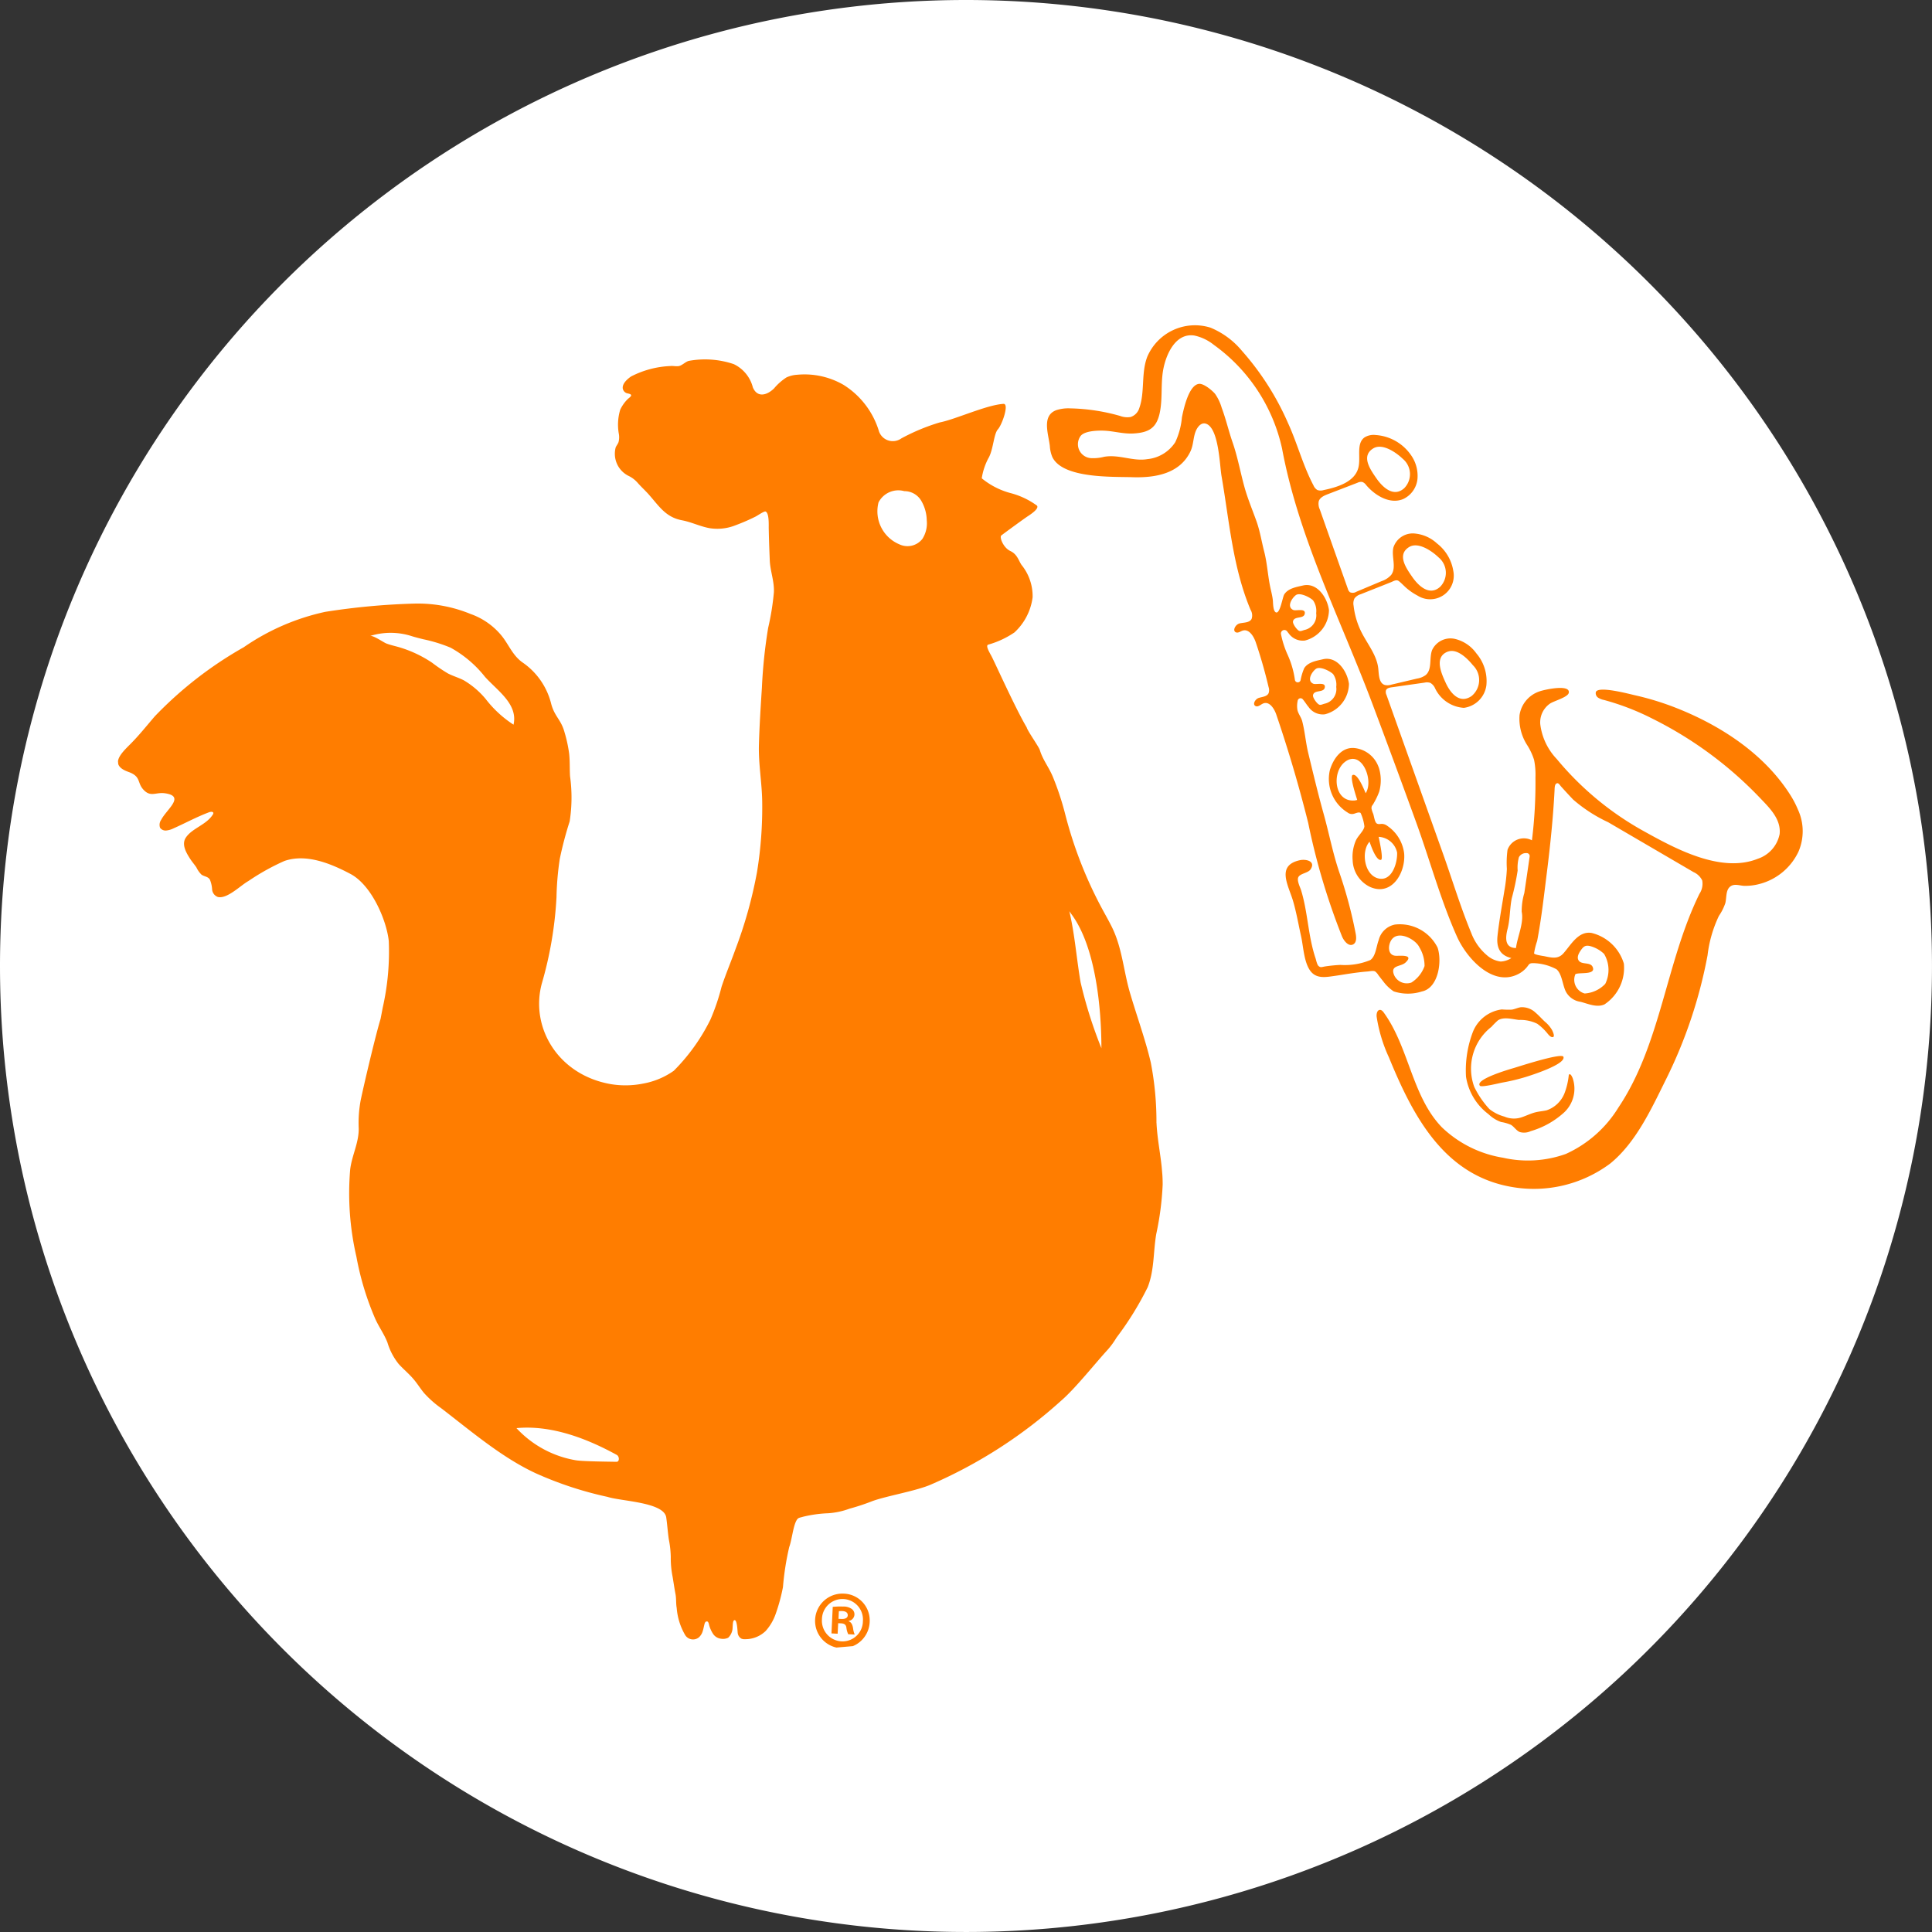 <svg xmlns="http://www.w3.org/2000/svg" xmlns:xlink="http://www.w3.org/1999/xlink" width="178.951" height="178.951" viewBox="0 0 178.951 178.951">
  <rect x="0" y="0" width="178.951" height="178.951" fill="#333333" stroke="none"/>
  <defs>
    <clipPath id="clip-path">
      <rect id="Rectangle_155" data-name="Rectangle 155" width="70" height="79.988" fill="none"/>
    </clipPath>
    <clipPath id="clip-path-2">
      <rect id="Rectangle_156" data-name="Rectangle 156" width="93.054" height="120.009" fill="none"/>
    </clipPath>
  </defs>
  <path id="Path_130" data-name="Path 130" d="M89.475,0A89.475,89.475,0,1,1,0,89.475,89.475,89.475,0,0,1,89.475,0Z" fill="#fff"/>
  <g id="Group_344" data-name="Group 344" transform="translate(-314.024 -1961.182)">
    <g id="Group_341" data-name="Group 341" transform="translate(411 1991.296)">
      <g id="Group_340" data-name="Group 340" transform="translate(0 0)" clip-path="url(#clip-path)">
        <path id="Path_628" data-name="Path 628" d="M39.3,79.806a1.243,1.243,0,0,1,.3.347c.147.187.29.376.439.56a3.826,3.826,0,0,0,.975.933,4.237,4.237,0,0,0,2.608.006c1.539-.316,1.882-2.8,1.453-4.061a3.912,3.912,0,0,0-3.948-2.136,1.944,1.944,0,0,0-1.513,1.458c-.218.57-.267,1.487-.775,1.832a6.183,6.183,0,0,1-2.772.448,13.8,13.8,0,0,0-1.423.143c-.309.053-.4.125-.595-.043-.141-.119-.217-.531-.28-.721-.69-2.055-.707-4.238-1.335-6.29-.086-.282-.429-.929-.245-1.239.2-.33.893-.361,1.119-.7.513-.764-.426-.975-1-.847-2.212.491-1.043,2.334-.618,3.783.314,1.069.5,2.184.744,3.271.212.962.258,2.383.853,3.193.568.773,1.47.577,2.292.463.21-.029.419-.061.627-.095.508-.081,1.047-.165,1.57-.228.27-.033.541-.061.813-.081.2-.015.528-.1.711,0M41,76.661c.67-.516,1.89.14,2.295.739a1.453,1.453,0,0,1,.107.185,3.3,3.3,0,0,1,.465,1.714,2.978,2.978,0,0,1-1.219,1.528,1.284,1.284,0,0,1-1.621-.744c-.329-.895.643-.7,1.082-1.114.834-.786-.561-.6-.914-.622-.814-.044-.718-1.113-.321-1.568A.887.887,0,0,1,41,76.661" transform="translate(-8.895 -19.932)" fill="#ff7d00"/>
        <path id="Path_629" data-name="Path 629" d="M69.552,44.861a8.863,8.863,0,0,0-.727-1.383c-2.392-3.751-6.358-6.349-10.426-7.973a25.982,25.982,0,0,0-3.947-1.223c-.5-.111-3.449-.908-3.617-.279a.5.5,0,0,0,.22.507,1.568,1.568,0,0,0,.544.212,23.2,23.2,0,0,1,4.492,1.736,35.756,35.756,0,0,1,9.944,7.327c.874.917,1.977,1.967,1.826,3.361a3.029,3.029,0,0,1-2.012,2.279c-3.367,1.359-7.562-.881-10.473-2.5a28.137,28.137,0,0,1-8.154-6.731,5.668,5.668,0,0,1-1.53-3.217,2.106,2.106,0,0,1,.9-1.92c.349-.242,1.663-.588,1.74-1,.156-.84-2.328-.276-2.713-.131a2.745,2.745,0,0,0-1.848,2.2,4.5,4.5,0,0,0,.728,2.807,5.826,5.826,0,0,1,.618,1.334,6.837,6.837,0,0,1,.128,1.623,43.046,43.046,0,0,1-.326,5.829,1.613,1.613,0,0,0-2.259.874,9.005,9.005,0,0,0-.063,1.781,15.493,15.493,0,0,1-.23,2.009c-.221,1.385-.481,2.778-.635,4.173-.115,1.041.178,1.812,1.28,2.07a1.958,1.958,0,0,1-.988.322,2.371,2.371,0,0,1-1.279-.587A4.987,4.987,0,0,1,39.3,56.308c-.992-2.393-1.751-4.914-2.62-7.354L31.444,34.247a.6.6,0,0,1-.041-.431c.08-.185.314-.238.514-.267l3.052-.434a1,1,0,0,1,.536.021,1.078,1.078,0,0,1,.437.491,3.176,3.176,0,0,0,2.672,1.823A2.42,2.42,0,0,0,40.7,33.359a3.954,3.954,0,0,0-.933-2.961,3.4,3.4,0,0,0-2.036-1.346A1.881,1.881,0,0,0,35.671,30.1c-.287.764.028,1.788-.595,2.315a1.841,1.841,0,0,1-.8.324L31.9,33.3a1.18,1.18,0,0,1-.6.034c-.551-.163-.555-.92-.61-1.492-.12-1.253-.995-2.28-1.56-3.4a7.275,7.275,0,0,1-.73-2.457,1.048,1.048,0,0,1,.087-.677,1.131,1.131,0,0,1,.575-.383l1.86-.738.941-.374c.229-.091.5-.28.731-.1.287.225.531.511.819.739a5.4,5.4,0,0,0,.908.6,2.186,2.186,0,0,0,3.315-2.28,4.024,4.024,0,0,0-1.512-2.551,3.5,3.5,0,0,0-2.189-.927,1.889,1.889,0,0,0-1.845,1.294c-.21.846.313,1.859-.212,2.554a2.05,2.05,0,0,1-.887.573l-2.34.985a.633.633,0,0,1-.587.041.624.624,0,0,1-.2-.329q-1.3-3.667-2.591-7.332a1.24,1.24,0,0,1-.1-.765c.11-.349.493-.522.834-.654L28.764,14.6a.729.729,0,0,1,.445-.071.769.769,0,0,1,.353.284c.849,1,2.232,1.808,3.441,1.294a2.313,2.313,0,0,0,1.314-1.86A3.332,3.332,0,0,0,33.688,12a4.327,4.327,0,0,0-3.242-1.82,1.6,1.6,0,0,0-1.023.215c-.806.57-.339,1.839-.577,2.8-.326,1.314-1.9,1.811-3.223,2.085a.913.913,0,0,1-.578-.007.9.9,0,0,1-.359-.424c-.98-1.856-1.487-3.867-2.353-5.762a25.408,25.408,0,0,0-4.28-6.71A7.5,7.5,0,0,0,15.143.234a4.805,4.805,0,0,0-5.85,2.69C8.7,4.455,9.09,6.192,8.546,7.7a1.239,1.239,0,0,1-.8.811,1.908,1.908,0,0,1-.976-.1,18.117,18.117,0,0,0-4.61-.7,3.64,3.64,0,0,0-1.308.17C-.513,8.4.141,10.09.265,11.2a3.119,3.119,0,0,0,.228,1.013c.96,2.017,5.62,1.815,7.427,1.874,2.088.068,4.375-.311,5.363-2.378.292-.61.252-1.264.488-1.865.143-.364.479-.846.925-.721,1.22.342,1.3,3.851,1.465,4.817.727,4.181,1.038,8.488,2.7,12.438a.989.989,0,0,1,.088.844c-.2.353-.7.315-1.1.406s-.71.706-.327.835c.206.069.406-.107.615-.169.579-.172,1.014.524,1.207,1.1q.69,2.036,1.182,4.134a.87.87,0,0,1,0,.568c-.15.313-.577.329-.908.434s-.607.6-.3.754c.242.121.483-.157.736-.25.555-.2,1,.485,1.188,1.045Q22.932,41.04,24.2,46.127a62.2,62.2,0,0,0,3.139,10.523c.192.428.61.93,1.023.709.322-.173.3-.633.233-.991a41.447,41.447,0,0,0-1.494-5.612c-.633-1.848-.951-3.609-1.475-5.486s-.967-3.739-1.425-5.63c-.235-.97-.31-1.994-.56-2.953-.094-.361-.347-.657-.438-1.015a2.253,2.253,0,0,1,.017-.875.269.269,0,0,1,.468-.146c.209.242.4.567.538.712a1.6,1.6,0,0,0,1.517.685,2.954,2.954,0,0,0,2.228-2.824c-.165-1.192-1.117-2.575-2.405-2.276-.607.14-1.385.262-1.741.833a5.13,5.13,0,0,0-.336,1.117.27.27,0,0,1-.524-.031,8.436,8.436,0,0,0-.654-2.288,8.736,8.736,0,0,1-.635-1.954.321.321,0,0,1,.575-.252,1.843,1.843,0,0,0,.123.158,1.6,1.6,0,0,0,1.517.685,2.954,2.954,0,0,0,2.228-2.824c-.165-1.192-1.117-2.575-2.405-2.276-.607.14-1.385.262-1.741.833-.151.243-.381,1.784-.752,1.664-.293-.095-.274-.883-.3-1.122-.048-.457-.18-.913-.269-1.364-.212-1.083-.264-2.115-.538-3.173-.241-.933-.377-1.845-.7-2.762-.373-1.047-.816-2.095-1.115-3.166-.393-1.415-.632-2.8-1.115-4.19-.363-1.048-.608-2.134-1-3.176a4.387,4.387,0,0,0-.612-1.291c-.275-.328-1.057-.976-1.49-.928-.97.109-1.439,2.408-1.582,3.1a6.886,6.886,0,0,1-.615,2.3,3.486,3.486,0,0,1-2.6,1.574c-1.328.221-2.606-.46-3.987-.22a3.993,3.993,0,0,1-1.241.125,1.294,1.294,0,0,1-.978-2c.323-.526,1.581-.563,2.156-.545.927.029,1.812.316,2.772.262,1.462-.083,2.171-.53,2.456-2,.253-1.3.063-2.658.312-3.957.267-1.4,1.143-3.378,2.875-3.115a4.315,4.315,0,0,1,1.808.866,16.053,16.053,0,0,1,6.316,9.6c1.545,8.293,5.426,15.813,8.376,23.665q2.045,5.444,4.028,10.911c1.274,3.5,2.282,7.245,3.8,10.638.888,1.983,3.366,4.781,5.791,3.4a2.5,2.5,0,0,0,.568-.447c.359-.377.253-.512.757-.5a4.794,4.794,0,0,1,2.1.566c.512.428.557,1.457.866,2.068a1.813,1.813,0,0,0,1.361.946c.7.183,1.511.561,2.213.242a4.054,4.054,0,0,0,1.8-3.781A4.149,4.149,0,0,0,50.447,56.3c-1.226-.2-1.9,1.083-2.6,1.876-.489.562-1.059.428-1.753.282-.163-.034-.9-.125-.978-.264a6.384,6.384,0,0,1,.286-1.149c.4-2.09.634-4.226.9-6.335.316-2.514.58-5.088.712-7.613.008-.155,0-.514.147-.62.2-.151.317.1.473.277.362.4.729.8,1.1,1.19a13.851,13.851,0,0,0,3.244,2.1l7.912,4.622a1.622,1.622,0,0,1,.8.767,1.679,1.679,0,0,1-.255,1.243c-3.121,6.363-3.562,13.93-7.516,19.81a11.056,11.056,0,0,1-4.858,4.283,10.413,10.413,0,0,1-5.825.35A10.631,10.631,0,0,1,36.576,74.3c-2.775-2.871-3.035-7.39-5.379-10.622-.086-.119-.2-.247-.343-.251-.269-.006-.347.366-.318.633a13.938,13.938,0,0,0,1.136,3.764c2.205,5.379,5.063,10.909,11.362,12a11.824,11.824,0,0,0,9.139-2.169c2.412-1.964,3.843-5.136,5.2-7.866A43.975,43.975,0,0,0,61.186,58.37a11.573,11.573,0,0,1,1.052-3.652,4.783,4.783,0,0,0,.595-1.183c.13-.543.025-1.231.482-1.554.375-.265.844-.061,1.256-.045a5.052,5.052,0,0,0,1.383-.16,5.53,5.53,0,0,0,3.654-3.008,4.777,4.777,0,0,0-.056-3.907M37.142,30.241c.869-.318,1.84.682,2.307,1.259a1.917,1.917,0,0,1-.123,2.859c-1.1.756-1.945-.25-2.392-1.223-.414-.9-1.1-2.416.209-2.9m-3.6-9.68c.847-.518,2.131.384,2.717.949a1.851,1.851,0,0,1,.147,2.743c-.985.873-2-.091-2.589-.946-.553-.8-1.425-2.04-.275-2.746m-3.323-9.136c.846-.519,2.13.384,2.717.949a1.849,1.849,0,0,1,.146,2.742c-.984.874-2-.091-2.588-.946-.553-.8-1.426-2.04-.275-2.745M24.9,31.849c.374-.293,1.33.2,1.605.479a1.71,1.71,0,0,1,.287,1.185A1.384,1.384,0,0,1,25.7,35.069c-.379.116-.446.207-.749-.146-.121-.143-.349-.473-.307-.661.114-.5.96-.2,1.08-.665.15-.59-.8-.267-1.056-.381-.627-.277-.155-1.067.227-1.367m-1.853-6.832c.373-.294,1.33.2,1.605.479a1.709,1.709,0,0,1,.287,1.185,1.384,1.384,0,0,1-1.088,1.556c-.379.116-.447.207-.749-.147-.122-.142-.349-.473-.307-.66.114-.5.96-.2,1.079-.665.151-.59-.8-.268-1.055-.381-.627-.277-.155-1.067.227-1.367m25.91,35.1c.34-.194,1.941.109,1.589-.674-.214-.475-1.023-.175-1.294-.594-.188-.29,0-.65.183-.917.272-.4.445-.511.872-.418a2.993,2.993,0,0,1,1.3.727,2.9,2.9,0,0,1,.108,2.776,2.871,2.871,0,0,1-1.908.89,1.316,1.316,0,0,1-.855-1.79m-4.976-5.785c.22,1.055-.4,2.317-.529,3.366-.976-.021-1.028-.805-.777-1.779.237-.918.2-1.922.391-2.85a22.632,22.632,0,0,0,.542-2.553,3.669,3.669,0,0,1,.116-1.233.736.736,0,0,1,.687-.378.278.278,0,0,1,.308.313c-.16,1.129-.327,2.258-.495,3.386a5.97,5.97,0,0,0-.243,1.729" transform="translate(0 0)" fill="#ff7d00"/>
        <path id="Path_630" data-name="Path 630" d="M41.223,56.727a2.669,2.669,0,0,0-2.2-1.788c-1.224-.15-2.013.982-2.327,2.051a3.646,3.646,0,0,0,1.649,3.919.653.653,0,0,0,.558.119c.187-.041.458-.2.643-.081a4.236,4.236,0,0,1,.351,1.238c-.029.406-.608.878-.8,1.336a3.824,3.824,0,0,0-.286,1.835,2.835,2.835,0,0,0,1.627,2.451c2.014.875,3.289-1.348,3.142-3.105a3.605,3.605,0,0,0-1.554-2.554.883.883,0,0,0-.476-.188c-.168-.007-.32.055-.484-.026-.208-.1-.262-.615-.349-.9a2.329,2.329,0,0,1-.163-.5c0-.3.083-.233.215-.506a6.339,6.339,0,0,0,.5-1.055,3.908,3.908,0,0,0-.041-2.247m-2.2,3.062c-1.927.193-2.166-2.546-.985-3.527,1.566-1.3,2.766,1.649,1.972,2.857-.119-.267-.742-1.868-1.2-1.689-.319.126.365,2.117.416,2.312l-.205.047m3.9,4.822c.048.9-.452,2.714-1.741,2.4-1.315-.319-1.609-2.528-.811-3.4.09.262.6,1.794,1.059,1.682.248-.061-.173-1.9-.215-2.132a1.839,1.839,0,0,1,1.708,1.451" transform="translate(-10.496 -15.761)" fill="#ff7d00"/>
        <path id="Path_631" data-name="Path 631" d="M60.842,89.088A1.825,1.825,0,0,0,59.5,88.6c-.291.039-.56.183-.85.224a8.209,8.209,0,0,1-.926-.019,3.342,3.342,0,0,0-2.667,2.071,10.016,10.016,0,0,0-.642,4.159A5.365,5.365,0,0,0,56.5,98.507a3.215,3.215,0,0,0,1.162.724,3.788,3.788,0,0,1,.916.262c.3.181.491.531.816.667a1.45,1.45,0,0,0,1.016-.082,7.826,7.826,0,0,0,2.958-1.613,3.012,3.012,0,0,0,.92-3.315,2.278,2.278,0,0,0-.117-.227c-.043-.073-.135-.151-.2-.1a.149.149,0,0,0-.04.094,6.537,6.537,0,0,1-.4,1.673,2.725,2.725,0,0,1-1.646,1.557c-.337.081-.686.1-1.023.183-.443.108-.853.319-1.286.462a2.23,2.23,0,0,1-1.6-.061,3.843,3.843,0,0,1-1.395-.7,8.436,8.436,0,0,1-1.4-2.05,4.909,4.909,0,0,1,1.592-5.565,7.356,7.356,0,0,1,.6-.6c.54-.354,1.364-.1,1.945-.038a3.545,3.545,0,0,1,1.694.352,4.7,4.7,0,0,1,.809.734c.142.148.33.457.544.5.365.076.1-.491.018-.652a2.816,2.816,0,0,0-.656-.768c-.284-.262-.538-.555-.83-.807l-.058-.049" transform="translate(-15.603 -25.42)" fill="#ff7d00"/>
        <path id="Path_632" data-name="Path 632" d="M59.357,96.051c-.446.13-3.636,1.059-3.142,1.644.145.173,1.8-.245,2.061-.292a18.426,18.426,0,0,0,2.206-.529c.386-.122,3.729-1.162,3.469-1.862-.149-.4-4.216.929-4.594,1.039" transform="translate(-16.116 -27.241)" fill="#ff7d00"/>
      </g>
    </g>
    <g id="Group_343" data-name="Group 343" transform="matrix(0.996, -0.087, 0.087, 0.996, 322.133, 1999.405)">
      <g id="Group_342" data-name="Group 342" transform="translate(0 0)" clip-path="url(#clip-path-2)">
        <path id="Path_633" data-name="Path 633" d="M92.927,74.167a28.772,28.772,0,0,0-.037-5.621c-.092-.624-.2-1.245-.328-1.862-.319-1.587-.713-3.156-1.027-4.717-.426-2.115-.356-4.222-1.146-6.244-.238-.609-.517-1.206-.774-1.807a38.741,38.741,0,0,1-2.636-9.061,25.949,25.949,0,0,0-.809-3.416c-.291-.955-.8-1.665-1-2.619-.069-.326-.983-1.871-1.031-2.2-.9-1.872-2.46-6.379-2.692-6.9s-.442-1.017-.173-1.052a8.305,8.305,0,0,0,2.5-.912,5.355,5.355,0,0,0,1.96-3.095,4.591,4.591,0,0,0-.763-3.081c-.243-.436-.3-1.012-.926-1.376s-.9-1.367-.706-1.5,2.228-1.363,2.589-1.556,1.129-.621.952-.911a7.244,7.244,0,0,0-2.383-1.387A7.067,7.067,0,0,1,82,13.269a5.8,5.8,0,0,1,.767-1.789c.528-.719.685-2.2,1.116-2.6s1.275-2.29.722-2.306c-1.572-.044-4.57,1.048-6.042,1.2A18.835,18.835,0,0,0,74.9,8.936a1.357,1.357,0,0,1-2-.8,7.7,7.7,0,0,0-2.911-4.613,7.222,7.222,0,0,0-4.192-1.3,2.719,2.719,0,0,0-1.013.162,5.249,5.249,0,0,0-1.237.918c-.717.584-1.617.735-1.94-.271a3.293,3.293,0,0,0-1.571-2.3A8.335,8.335,0,0,0,55.89.071c-.313.068-.622.352-.924.394-.249.033-.543-.076-.8-.069a8.744,8.744,0,0,0-3.717.648c-.344.2-.855.561-.859,1.011a.563.563,0,0,0,.261.457c.108.081.4.1.453.234s-.266.285-.372.383a3.446,3.446,0,0,0-.75.9,4.834,4.834,0,0,0-.323,2.161,1.789,1.789,0,0,1-.092.815c-.078.162-.209.294-.3.45a2.287,2.287,0,0,0,.915,2.718,2.662,2.662,0,0,1,.835.754c.294.4.638.767.934,1.169.86,1.166,1.37,2.216,2.847,2.631.862.243,1.609.71,2.471.947a4.546,4.546,0,0,0,2.442-.061,18.352,18.352,0,0,0,1.93-.646c.132-.051.81-.434.932-.379.343.154.18,1.315.162,1.587-.051.809-.076,1.114-.162,2.96-.045.991.257,1.951.125,2.966a24.044,24.044,0,0,1-.818,3.249,47.18,47.18,0,0,0-1.061,5.48c-.266,1.743-.532,3.487-.734,5.238s-.027,3.495-.154,5.253a37.232,37.232,0,0,1-1.049,6.482,41.1,41.1,0,0,1-2.607,6.937c-.515,1.124-1.1,2.224-1.589,3.359a19.889,19.889,0,0,1-1.294,2.942A17.926,17.926,0,0,1,48.8,65.465a7.08,7.08,0,0,1-2.926.935,8.317,8.317,0,0,1-2.96-.2c-4.839-1.267-7.031-5.9-5.595-9.839a35.243,35.243,0,0,0,2.056-7.862,27.011,27.011,0,0,1,.613-3.515A33.655,33.655,0,0,1,41.2,41.613a14.313,14.313,0,0,0,.4-4.163c.017-.7.116-1.4.1-2.1a12.867,12.867,0,0,0-.253-2c-.219-1.22-.778-1.5-1-2.72a6.554,6.554,0,0,0-2.313-4.068c-.882-.742-1.136-1.806-1.761-2.7a6.524,6.524,0,0,0-2.642-2.192,12.849,12.849,0,0,0-5.156-1.416,64.191,64.191,0,0,0-8.249.047,21.139,21.139,0,0,0-7.8,2.608,35.8,35.8,0,0,0-8.763,5.655c-.821.8-1.617,1.644-2.5,2.383-.935.786-2.123,1.746-.392,2.536,1.216.556.649,1.1,1.334,1.867.568.636,1.063.221,1.857.4a2.655,2.655,0,0,1,.392.117c1.224.484-.4,1.448-.942,2.307a.8.8,0,0,0-.164.725.628.628,0,0,0,.549.3,1.878,1.878,0,0,0,.668-.133c1.153-.394,2.242-.876,3.436-1.208.15-.041.376-.036.382.108a.223.223,0,0,1-.059.133c-.67.9-2.029,1.095-2.68,1.916-.471.593-.081,1.4.213,1.962.188.358.334.528.529.883a2.265,2.265,0,0,0,.41.7c.239.2.593.221.733.533A2.746,2.746,0,0,1,7.653,45a.812.812,0,0,0,.465.749c.835.286,2.189-.879,2.939-1.217a21.31,21.31,0,0,1,3.5-1.569c2.063-.516,4.224.589,5.985,1.726,1.878,1.214,2.963,4.579,3,6.5a23.483,23.483,0,0,1-1.1,6.115l-.282,1c-.533,1.317-1.845,5.245-2.48,7.306a11.486,11.486,0,0,0-.424,2.644c-.1,1.331-.854,2.436-1.121,3.728a26.162,26.162,0,0,0-.125,8.09,26.292,26.292,0,0,0,1.238,5.879c.269.779.7,1.481.932,2.277a5.866,5.866,0,0,0,.862,2.076c.411.544.9,1.011,1.287,1.573.3.428.536.907.837,1.333A9.519,9.519,0,0,0,24.6,94.723c2.609,2.388,5.2,5.042,8.209,6.773a33.419,33.419,0,0,0,6.441,2.762c1.235.523,5.173.936,5.253,2.373.037.678.021,1.358.06,2.035a9.173,9.173,0,0,1,.039,1.653,8.64,8.64,0,0,0,.008,1.817c.041.487.076,1.144.128,1.628.047.44-.039.86,0,1.306a5.88,5.88,0,0,0,.571,2.583.859.859,0,0,0,1.237.309,1.247,1.247,0,0,0,.4-.528c.089-.206.146-.424.221-.636a.511.511,0,0,1,.092-.18.178.178,0,0,1,.18-.061c.09.029.121.142.138.238a2.761,2.761,0,0,0,.318.972,1.02,1.02,0,0,0,.7.5,1.1,1.1,0,0,0,.654-.036,1.328,1.328,0,0,0,.492-.923c.031-.136.055-.545.172-.625.331-.226.242,1.084.255,1.2a.7.7,0,0,0,.286.533.745.745,0,0,0,.347.086,2.713,2.713,0,0,0,1.962-.592,4.656,4.656,0,0,0,1.059-1.487,17.054,17.054,0,0,0,.892-2.427,25.474,25.474,0,0,1,.9-3.643c.281-.584.5-1.74.821-2.293.214-.367.3-.309.69-.39a11.6,11.6,0,0,1,2.366-.122,7.051,7.051,0,0,0,2-.251,20.392,20.392,0,0,0,2.2-.523c1.448-.376,4.184-.58,5.582-1.073A44.1,44.1,0,0,0,81.88,99.044c1.39-.991,3.494-3.222,4.728-4.345a7.524,7.524,0,0,0,.9-1.037,29.031,29.031,0,0,0,3.285-4.4c.77-1.543.793-3.249,1.227-4.869A27.162,27.162,0,0,0,93,79.931c.188-1.926-.148-3.878-.069-5.764M36.8,32.231a10.332,10.332,0,0,1-2.366-2.6,7.818,7.818,0,0,0-1.862-1.892c-.456-.289-.968-.481-1.423-.771a15.268,15.268,0,0,1-1.363-1.109,11.108,11.108,0,0,0-2.882-1.684c-.407-.16-.791-.271-1.185-.461-.278-.136-1.166-.9-1.456-.822a6.368,6.368,0,0,1,3.879.358c.327.132.668.251,1.011.368a14.019,14.019,0,0,1,2.459,1,10.547,10.547,0,0,1,2.94,2.97c1.056,1.4,2.839,2.786,2.248,4.643m3.559,68.862c-1.092-.113-3.214-.323-3.768-.477A9.7,9.7,0,0,1,31.4,97.179c3.224-.025,6.394,1.508,9.039,3.278.245.164.211.666-.08.636M76.037,18.375a1.752,1.752,0,0,1-2.173.322,3.313,3.313,0,0,1-1.585-4.038,2.063,2.063,0,0,1,2.468-.831,1.812,1.812,0,0,1,1.456.962,3.709,3.709,0,0,1,.382,1.912,2.691,2.691,0,0,1-.548,1.673M87.057,60.557c-.184-2.209-.145-4.429-.465-6.628.066.114.133.227.2.34,1.947,3.214,1.976,8.88,1.657,12.563a41.549,41.549,0,0,1-1.394-6.276" transform="translate(0 -0.001)" fill="#ff7d00"/>
        <path id="Path_634" data-name="Path 634" d="M48.2,89.328a2.53,2.53,0,1,1-2.152-2.778A2.479,2.479,0,0,1,48.2,89.328m-4.387-.6a1.915,1.915,0,0,0,1.638,2.208,1.885,1.885,0,0,0,2.123-1.681,1.9,1.9,0,1,0-3.761-.527m1.33,1.47-.567-.077.332-2.44a6.8,6.8,0,0,1,.948.053,1.3,1.3,0,0,1,.806.307.616.616,0,0,1,.182.556.633.633,0,0,1-.584.511l0,.029c.227.108.319.318.35.654a2.244,2.244,0,0,0,.1.62l-.594-.081A1.954,1.954,0,0,1,46,89.71c-.009-.259-.142-.4-.455-.442l-.267-.036Zm.2-1.367.267.036c.313.043.58-.027.614-.279.031-.223-.113-.395-.469-.443a1.4,1.4,0,0,0-.317-.013Z" transform="translate(14.241 28.543)" fill="#ff7d00"/>
      </g>
    </g>
  </g>
</svg>
